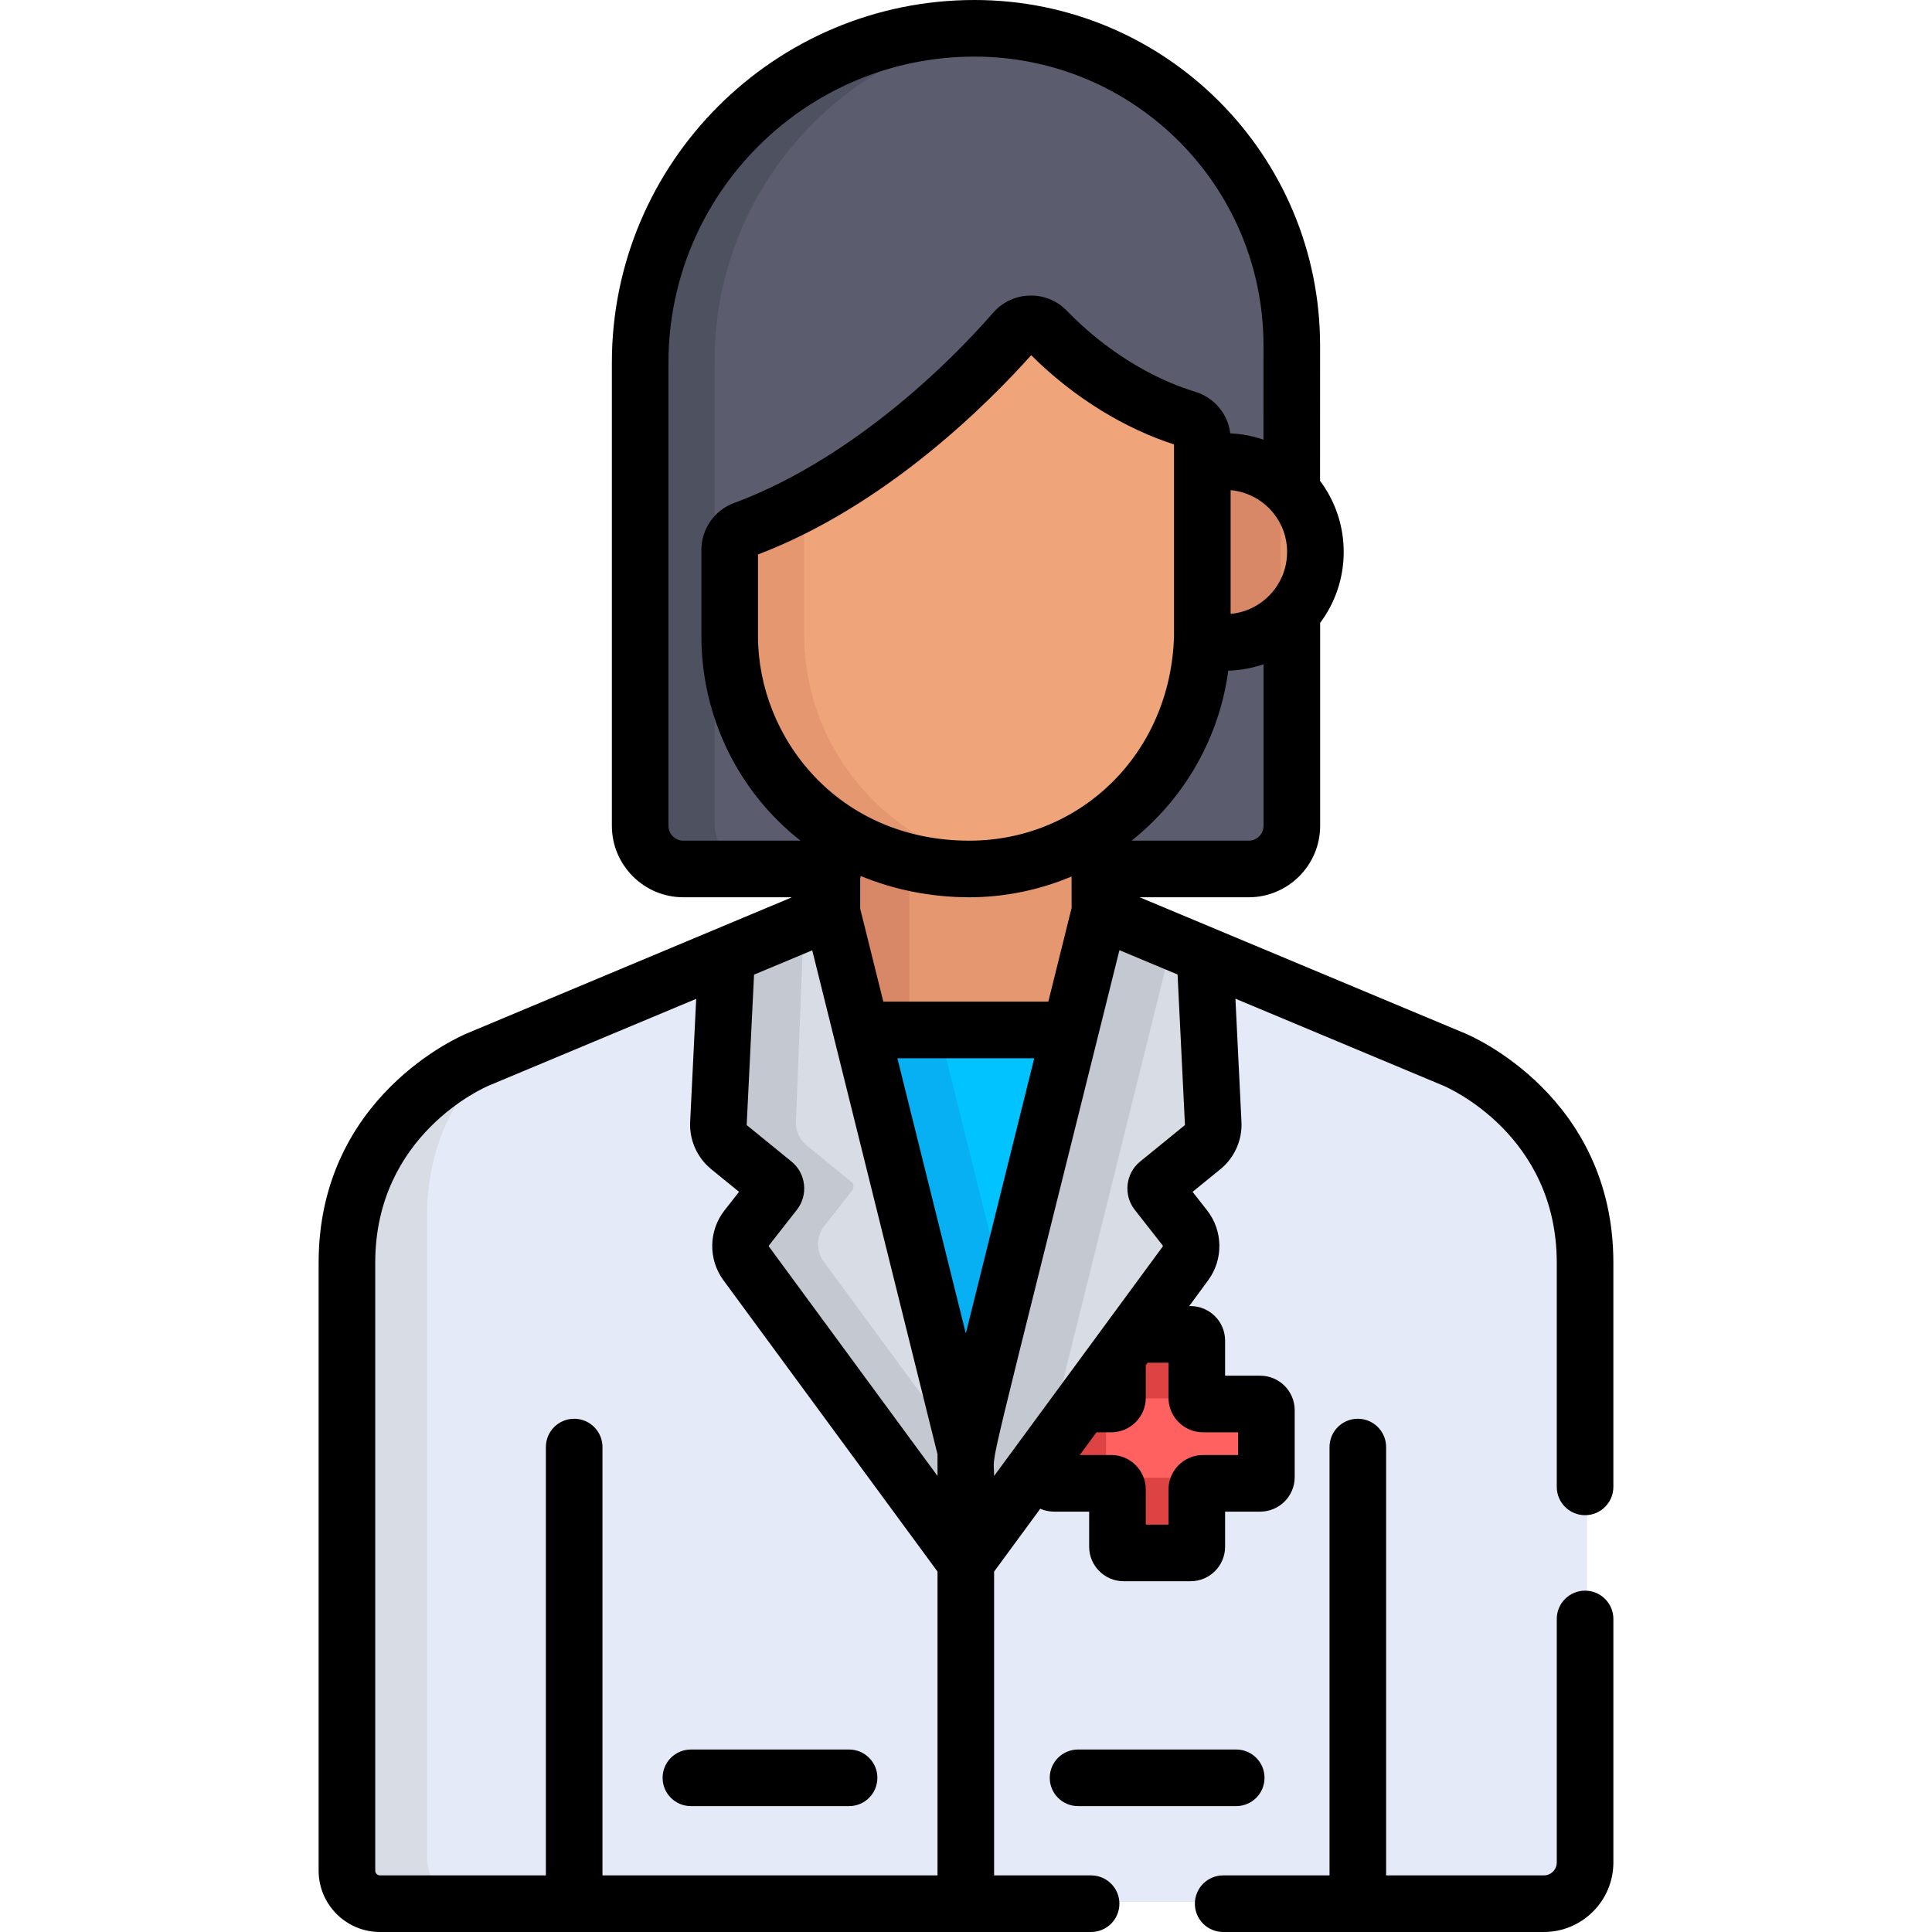 <?xml version="1.0" encoding="UTF-8" standalone="no"?><!-- icon666.com - MILLIONS OF FREE VECTOR ICONS --><svg width="1024" height="1024" version="1.1" id="Capa_1" xmlns="http://www.w3.org/2000/svg" xmlns:xlink="http://www.w3.org/1999/xlink" x="0px" y="0px" viewBox="0 0 512 512" style="enable-background:new 0 0 512 512;" xml:space="preserve"><path style="fill:#5B5D6E;" d="M318.352,115.989v7.261l0.625-0.163c8.354-2.166,17.175,0.425,23.081,6.765l0.018,0.323h1.635 l-0.662-0.724l0.012-38.296c0.023-46.772-37.819-84.641-84.598-84.641c-49.125,0-89.089,39.965-89.089,89.089v122.749 c0,6.588,5.36,11.949,11.949,11.949h40.288v-11.213l-0.225-0.148c-17.087-11.271-27.289-30.289-27.289-50.873v-22.844 c0-2.178,1.368-4.146,3.403-4.896c34.377-12.687,61.793-41.088,71.984-52.711c0.965-1.101,2.341-1.753,3.773-1.792 c0.113-0.003,0.22-0.003,0.332,0c1.355,0.035,2.641,0.61,3.62,1.619c14.578,15.023,29.711,21.201,37.433,23.546 C316.862,111.664,318.352,113.673,318.352,115.989z"/><path style="fill:#4E5160;" d="M189.374,218.355V95.606c0-45.684,34.566-83.44,78.918-88.505c-3.24-0.373-6.517-0.584-9.829-0.584 c-49.125,0-89.089,39.965-89.089,89.089v122.749c0,6.588,5.36,11.949,11.949,11.949h20.001 C194.735,230.304,189.374,224.944,189.374,218.355z"/><path style="fill:#5B5D6E;" d="M319.341,168.58l0.003-0.211l-0.137,0.008l-0.363-0.005c0-0.002,0-0.003,0-0.005 c0,0.002,0,0.003,0,0.005l-0.384-0.006l-0.119-0.031l-0.009,0.637c-0.291,19.939-10.36,38.556-26.934,49.799l-0.219,0.148 l0.016,11.385h39.933c6.588,0,11.949-5.36,11.949-11.949v-57.718l-0.87,0.955C336.537,167.816,327.798,170.625,319.341,168.58z"/><path style="fill:#E4EAF8;" d="M408.315,504.015c6.787,0,12.289-5.502,12.289-12.289V334.147c0-39.588-34.727-53.864-34.727-53.864 l-93.843-39.254l-0.049-26.337c-9.902,6.607-21.793,10.465-34.587,10.465h-1.806c-12.796,0-24.686-3.857-34.589-10.465v26.337 l0.013,0.015l-93.808,39.239c0,0-34.727,14.277-34.727,53.864v158.217c0,6.434,5.216,11.651,11.651,11.651L408.315,504.015 L408.315,504.015z"/><path style="fill:#D8DCE5;" d="M113.18,492.364V322.147c0-22.055,10.778-36.247,20.325-44.498l-6.296,2.634 c0,0-34.727,14.277-34.727,53.864v158.217c0,6.434,5.216,11.651,11.651,11.651h20.698 C118.396,504.015,113.18,498.799,113.18,492.364z"/><polygon style="fill:#00C3FF;" points="228.769,272.469 284.218,272.469 256.494,384.001 "/><polygon style="fill:#06B0F2;" points="248.769,272.469 228.768,272.469 256.494,384.001 266.494,343.771 "/><path style="fill:#FF6161;" d="M333.511,370.588h-15.166c-0.905,0-1.638-0.733-1.638-1.638v-15.166c0-0.905-0.733-1.638-1.638-1.638 h-15.196l-4.189,5.7v11.105c0,0.905-0.734,1.638-1.638,1.638h-7.725l-9.079,12.355v7.03c0,0.905,0.733,1.638,1.638,1.638h15.166 c0.905,0,1.638,0.734,1.638,1.638v15.166c0,0.905,0.733,1.638,1.638,1.638h17.746c0.905,0,1.638-0.734,1.638-1.638v-15.166 c0-0.905,0.734-1.638,1.638-1.638h15.166c0.905,0,1.638-0.734,1.638-1.638v-17.746C335.149,371.322,334.416,370.588,333.511,370.588 z"/><path style="fill:#DD4343;" d="M311.554,408.417v-15.166c0-0.905-0.734-1.638-1.638-1.638H294.75c-0.905,0-1.638-0.734-1.638-1.638 v-17.746c0-0.905,0.734-1.638,1.638-1.638h15.166c0.905,0,1.638-0.734,1.638-1.638v-15.166c0-0.905,0.733-1.638,1.638-1.638h-13.32 l-4.188,5.7v11.105c0,0.905-0.734,1.638-1.638,1.638h-7.725l-9.079,12.355v7.03c0,0.905,0.734,1.638,1.638,1.638h15.166 c0.905,0,1.638,0.734,1.638,1.638v15.166c0,0.905,0.733,1.638,1.638,1.638h15.87C312.287,410.055,311.554,409.322,311.554,408.417z" /><path style="fill:#D8DCE5;" d="M319.871,252.672l-27.838-11.645l-10.407,41.864l0,0L256.494,384v29.536l58.2-79.199 c2.07-2.817,2.011-6.667-0.145-9.42l-7.395-9.442c-0.559-0.713-0.443-1.742,0.259-2.314l11.841-9.636 c1.883-1.542,2.923-3.886,2.804-6.317L319.871,252.672z"/><polygon style="fill:#C3C8D1;" points="305.018,272.15 310.804,248.879 292.034,241.029 281.627,282.891 256.494,384.001 256.494,413.537 276.712,386.023 "/><path style="fill:#D8DCE5;" d="M193.116,252.672l27.838-11.645l10.407,41.864l0,0L256.494,384v29.536l-58.2-79.199 c-2.07-2.817-2.011-6.667,0.145-9.42l7.395-9.442c0.559-0.713,0.443-1.742-0.259-2.314l-11.841-9.636 c-1.883-1.542-2.923-3.886-2.804-6.317L193.116,252.672z"/><path style="fill:#C3C8D1;" d="M218.295,334.339c-2.07-2.817-2.011-6.667,0.145-9.42l7.395-9.442 c0.559-0.713,0.443-1.742-0.259-2.314l-11.841-9.636c-1.883-1.542-2.923-3.886-2.804-6.317l2.08-52.86l-19.896,8.323l-2.185,44.538 c-0.119,2.431,0.921,4.775,2.804,6.317l11.841,9.636c0.703,0.572,0.818,1.601,0.259,2.314l-7.395,9.442 c-2.156,2.752-2.215,6.602-0.145,9.42l58.2,79.199V386.32L218.295,334.339z"/><path style="fill:#E59770;" d="M228.768,272.469h23.634h31.816l0,0l7.815-31.441l-0.049-26.337 c-9.902,6.607-21.793,10.465-34.587,10.465h-1.806c-12.796,0-24.686-3.857-34.589-10.465v26.337l0.013,0.015l-0.053,0.022 L228.768,272.469z"/><path style="fill:#D88866;" d="M240.964,223.421c-7.222-1.737-13.959-4.724-19.961-8.729v26.337l0.013,0.015l-0.053,0.022 l7.806,31.404h12.195L240.964,223.421L240.964,223.421z"/><path style="fill:#E59770;" d="M339.835,126.47c-6.044-4.676-13.739-6.262-21.108-4.349l-0.375,0.097v45.851 c0,0.17-0.006,0.338-0.012,0.506l-0.018,0.788l0.38,0.099c2.042,0.531,4.112,0.8,6.151,0.8c13.49,0,24.465-10.975,24.465-24.463 C349.319,138.177,345.862,131.132,339.835,126.47z"/><path style="fill:#D88866;" d="M339.384,126.14c-5.974-4.414-13.468-5.886-20.656-4.019l-0.375,0.097v45.851 c0,0.17-0.006,0.338-0.012,0.506l-0.018,0.788l0.38,0.099c2.042,0.531,4.112,0.8,6.151,0.8c5.437,0,10.464-1.784,14.529-4.795 V126.14H339.384z"/><path style="fill:#F0A479;" d="M314.937,110.034c-7.64-2.32-22.611-8.435-37.042-23.32c-1.165-1.202-2.793-1.891-4.468-1.891 l-0.156,0.002c-1.731,0.043-3.38,0.815-4.524,2.118c-10.141,11.566-37.414,39.829-71.581,52.442 c-2.433,0.898-4.068,3.245-4.068,5.839v22.844c0,16.301,6.236,31.684,17.561,43.316c11.878,12.2,28.378,18.919,46.459,18.919 c34.317,0,62.236-27.919,62.236-62.235v-52.079C319.352,113.23,317.578,110.836,314.937,110.034z"/><path style="fill:#E59770;" d="M213.098,168.069V132.2c-5.104,2.71-10.428,5.152-15.933,7.184c-2.433,0.898-4.068,3.245-4.068,5.839 v22.844c0,16.301,6.236,31.684,17.561,43.316c11.878,12.2,28.378,18.919,46.459,18.919c3.094,0,6.134-0.235,9.109-0.673 C236.211,225.209,213.098,199.291,213.098,168.069z"/><path d="M335.113,471.14c0-4.142-3.358-7.5-7.5-7.5h-41.92c-4.142,0-7.5,3.358-7.5,7.5s3.358,7.5,7.5,7.5h41.92 C331.755,478.64,335.113,475.282,335.113,471.14z"/><path d="M225.016,463.639h-41.92c-4.142,0-7.5,3.358-7.5,7.5s3.358,7.5,7.5,7.5h41.92c4.142,0,7.5-3.358,7.5-7.5 S229.158,463.639,225.016,463.639z"/><path d="M420.06,421.541c-4.142,0-7.5,3.358-7.5,7.5v64.533c0,1.889-1.537,3.425-3.426,3.425h-41.796V383.485 c0-4.142-3.358-7.5-7.5-7.5c-4.142,0-7.5,3.358-7.5,7.5v113.514h-28.184c-4.142,0-7.5,3.358-7.5,7.5s3.358,7.5,7.5,7.5h84.981 c10.161,0,18.427-8.266,18.427-18.426v-64.533C427.561,424.899,424.203,421.541,420.06,421.541z"/><path d="M388.228,273.849l-86.203-36.06h28.88c10.449,0,18.949-8.501,18.949-18.949v-53.767c3.919-5.247,6.242-11.752,6.242-18.79 c0-6.927-2.23-13.48-6.268-18.848l0.012-35.788C349.864,40.999,308.89,0,258.24,0c-52.984,0-96.09,43.106-96.09,96.09v122.749 c0,10.449,8.501,18.949,18.949,18.949h28.779c-1.746,0.73-84.318,35.312-86.064,36.042c-1.608,0.661-39.375,16.694-39.375,60.802 v161.112c0,8.964,7.292,16.256,16.256,16.256h188.456c4.142,0,7.5-3.358,7.5-7.5s-3.358-7.5-7.5-7.5H263.45v-80.518l12.235-16.65 c1.119,0.49,2.352,0.766,3.65,0.766h9.304v9.304c0,5.039,4.1,9.14,9.14,9.14h17.746c5.039,0,9.139-4.1,9.139-9.14v-9.304h9.305 c5.039,0,9.139-4.1,9.139-9.14v-17.746c0-5.039-4.1-9.14-9.139-9.14h-9.305v-9.304c0-5.039-4.1-9.14-9.139-9.14h-0.376l5.044-6.864 c4.045-5.505,3.929-13.106-0.284-18.486l-3.862-4.93l7.413-6.033c3.705-3.035,5.777-7.703,5.543-12.488l-1.602-32.662l55.051,23.028 c1.229,0.518,30.107,13.062,30.107,46.94v59.407c0,4.142,3.358,7.5,7.5,7.5s7.5-3.358,7.5-7.5v-59.407 C427.561,290.525,389.794,274.492,388.228,273.849z M209.767,307.832l-11.822-9.622c-0.044-0.036-0.068-0.091-0.065-0.147 l1.951-39.77l15.419-6.449c1.431,5.757,31.724,127.618,33.201,133.561v5.744l-44.656-60.768c-0.077-0.105-0.075-0.25,0.006-0.352 l7.396-9.443C214.254,316.683,213.612,310.96,209.767,307.832z M200.874,168.553v-21.614c33.997-12.936,61.108-40.171,72.4-52.809 c11.501,11.445,24.949,19.471,37.854,23.647c0,10.322,0,40.407,0,50.775c-0.881,31.214-24.891,54.234-54.234,54.234 C222.056,222.787,200.874,195.428,200.874,168.553z M341.095,146.282c0,8.597-6.652,15.682-14.966,16.394v-32.782 C334.487,130.664,341.095,137.671,341.095,146.282z M228.143,232.159c8.348,3.489,18.318,5.629,28.751,5.629 c8.955,0,18.418-1.824,27.081-5.514l0.015,8.327l-6.177,24.851H234.09l-6.13-24.661v-8.024 C228.029,232.568,228.09,232.365,228.143,232.159z M237.818,280.454h36.263l-18.131,72.94 C252.214,338.363,241.489,295.215,237.818,280.454z M334.852,218.839c0,2.177-1.771,3.948-3.948,3.948H299.87 c13.736-10.903,23.202-26.899,25.632-45.053c3.057-0.085,6.303-0.649,9.351-1.701V218.839z M177.151,218.839V96.09 c0-44.713,36.376-81.089,81.089-81.089c42.351,0,76.62,34.281,76.599,76.639l-0.008,24.877c-2.839-0.98-5.797-1.543-8.8-1.672 c-0.644-5.3-4.37-9.531-9.283-11.024l0,0c-11.329-3.441-23.628-10.746-34.049-21.494c-5.403-5.575-14.404-5.251-19.439,0.486 c-18.074,20.615-43.114,41.031-68.752,50.494c-5.164,1.906-8.634,6.89-8.634,12.403v22.844c0,21.633,9.978,41.447,26.278,54.234 H181.1C178.922,222.787,177.151,221.016,177.151,218.839z M159.662,496.999V383.485c0-4.142-3.358-7.5-7.5-7.5 c-4.142,0-7.5,3.358-7.5,7.5v113.514h-43.966c-0.692,0-1.255-0.563-1.255-1.255V334.632c0-33.877,28.877-46.422,30.12-46.945 l54.937-22.98l-1.6,32.621c-0.234,4.784,1.838,9.453,5.562,12.502l7.395,6.019l-3.862,4.93c-4.213,5.378-4.33,12.981-0.284,18.486 l56.743,77.217V497h-88.79V496.999z M294.503,379.573c5.039,0,9.139-4.1,9.139-9.139v-8.645l0.485-0.66h5.537v9.305 c0,5.039,4.1,9.139,9.14,9.139h9.304v6.022h-9.304c-5.039,0-9.14,4.1-9.14,9.139v9.305h-6.022v-9.305c0-5.039-4.1-9.139-9.139-9.139 h-8.355l3.59-4.886l0.835-1.136H294.503z M312.069,258.251l1.953,39.811c0.003,0.057-0.021,0.112-0.047,0.133l-11.84,9.636 c-3.846,3.129-4.487,8.853-1.43,12.757l7.395,9.441c0.081,0.103,0.083,0.248,0.006,0.353c-9.748,13.265-34.983,47.605-44.655,60.768 c0-7.915-3.675,9.042,33.21-139.343C302.061,254.064,306.655,255.986,312.069,258.251z"/></svg>